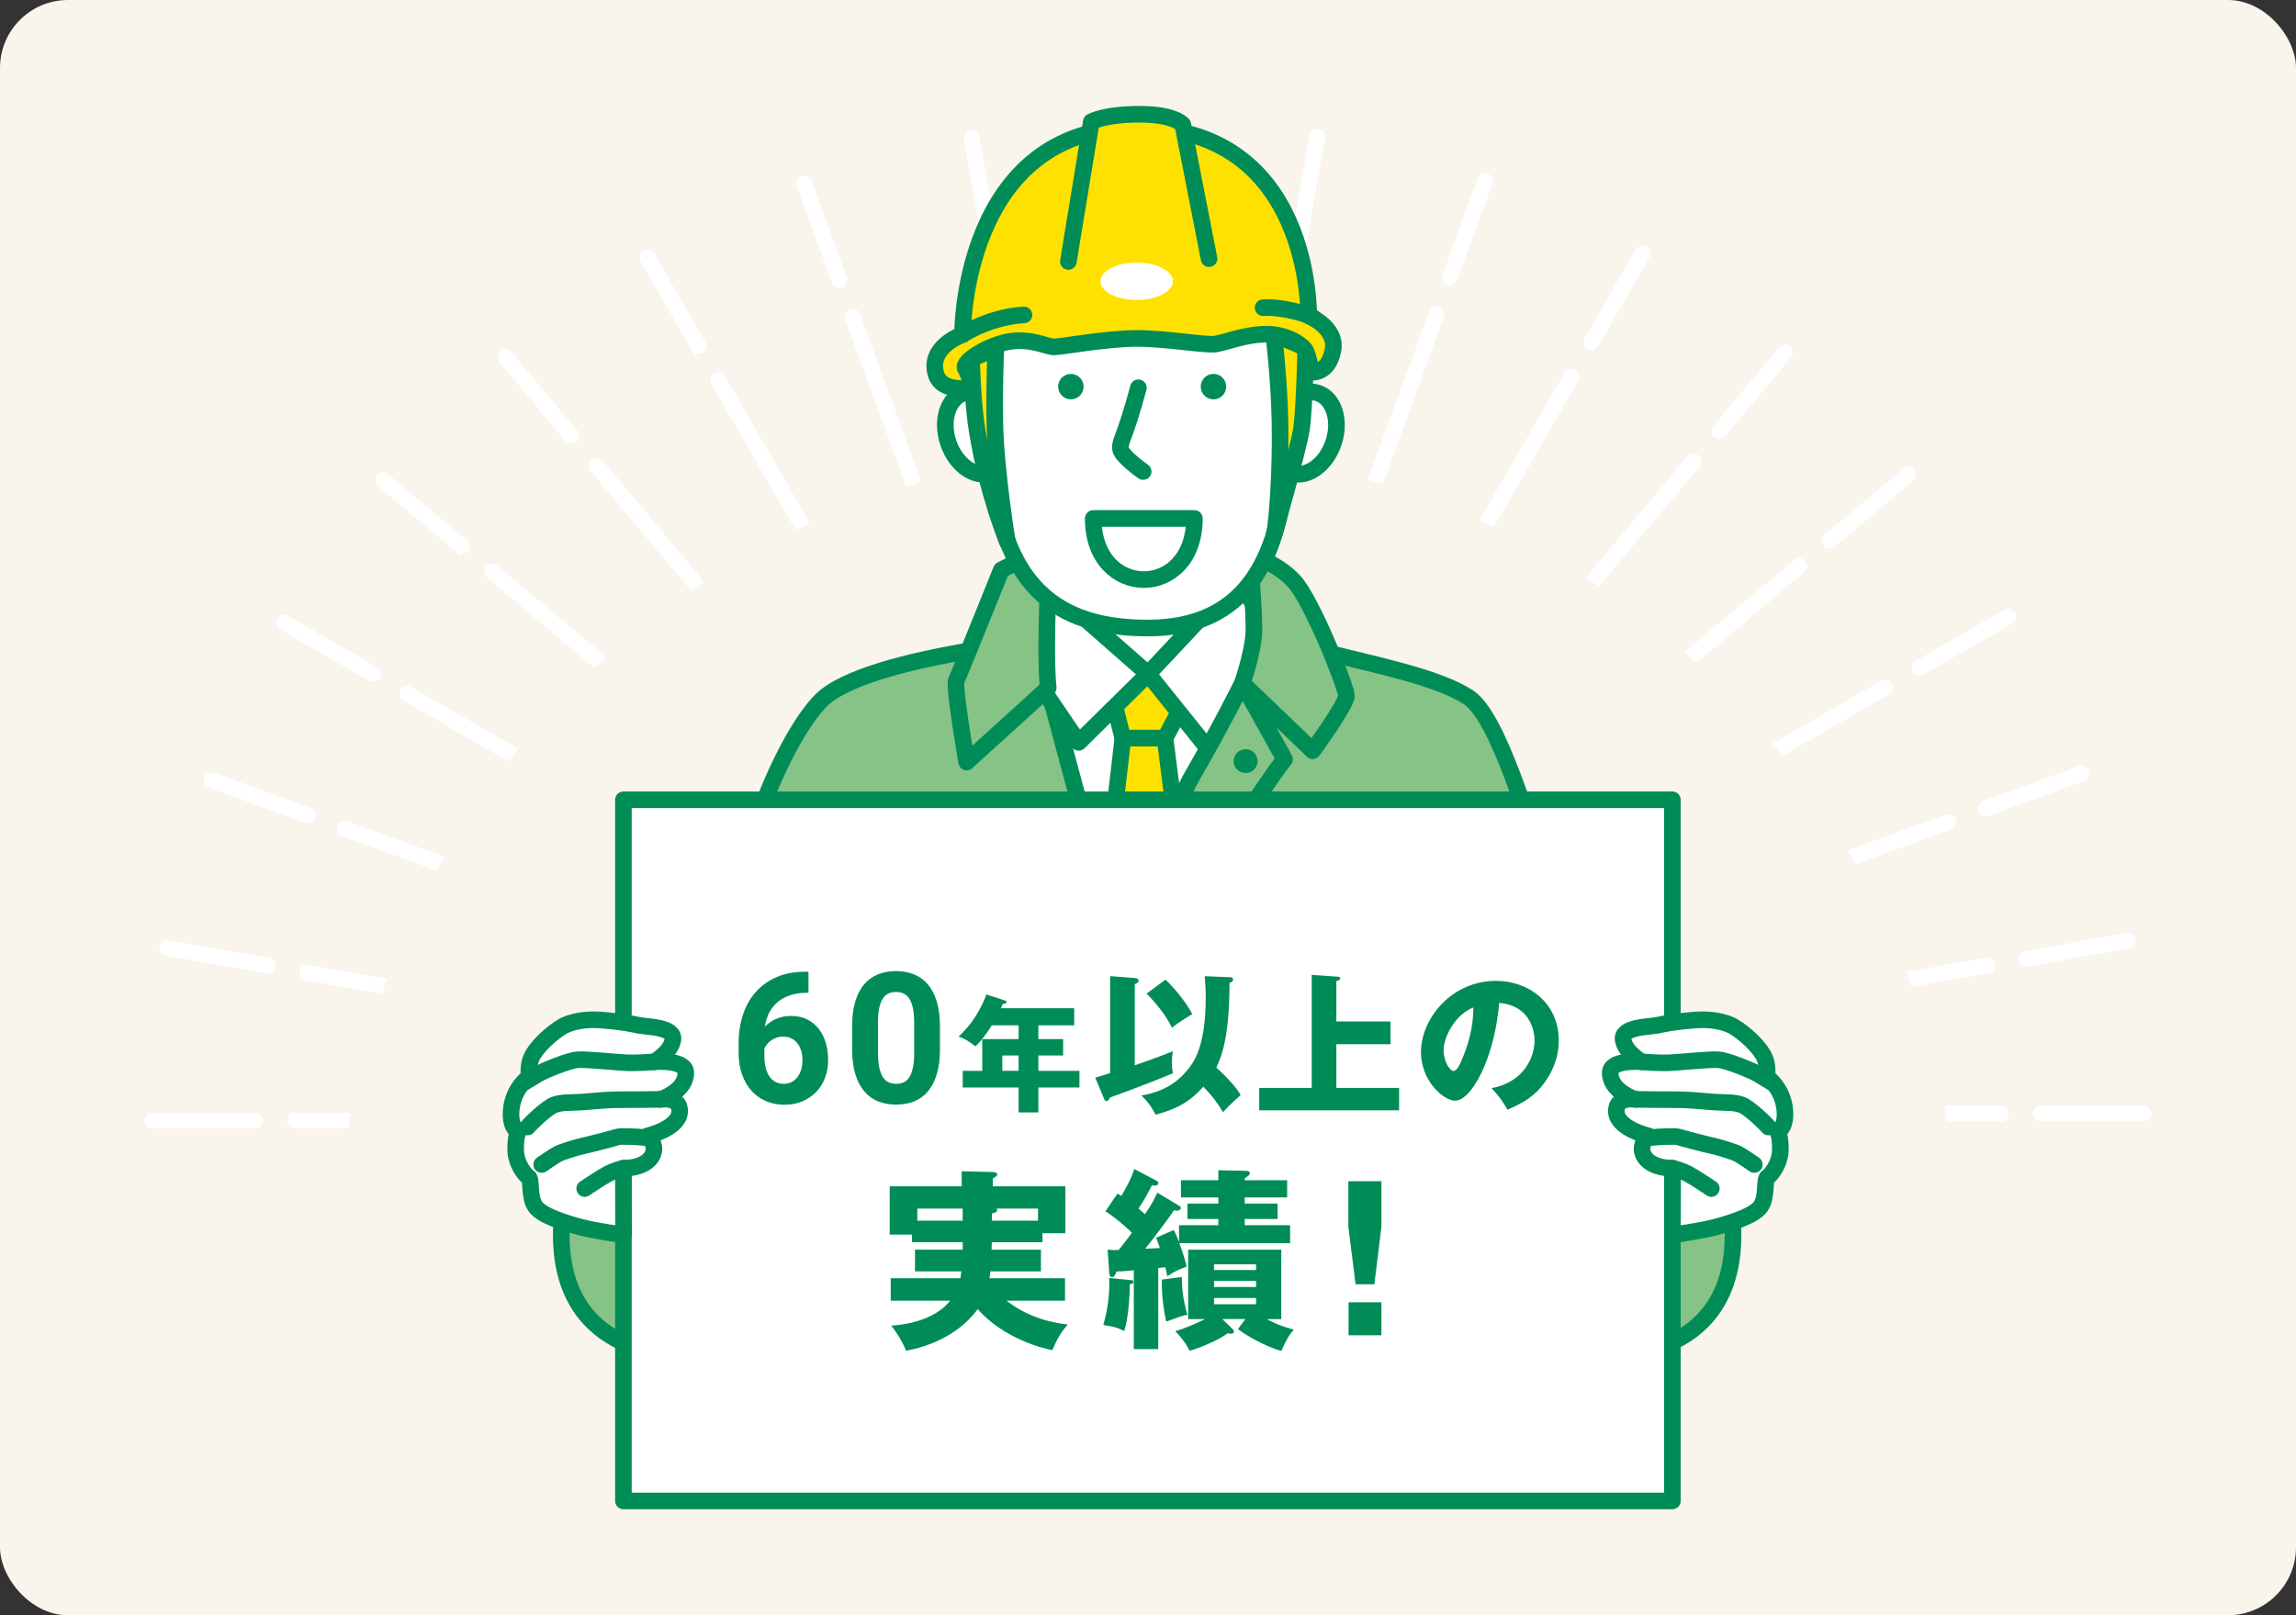 <?xml version="1.0" encoding="UTF-8"?>
<svg id="_レイヤー_2" data-name="レイヤー_2" xmlns="http://www.w3.org/2000/svg" viewBox="0 0 540 380">
  <rect x="0" y="0" width="540" height="380" fill="#333333" stroke="none"/>
  <defs>
    <style>
      .cls-1 {
        fill: #ffe100;
      }

      .cls-1, .cls-2, .cls-3, .cls-4, .cls-5, .cls-6, .cls-7 {
        stroke-linecap: round;
        stroke-linejoin: round;
      }

      .cls-1, .cls-2, .cls-3, .cls-4, .cls-6, .cls-7 {
        stroke: #008c56;
      }

      .cls-1, .cls-2, .cls-3, .cls-6 {
        stroke-width: 3.91px;
      }

      .cls-8 {
        fill: #f9f4ec;
      }

      .cls-9 {
        stroke: #fff;
        stroke-miterlimit: 10;
        stroke-width: 1.19px;
      }

      .cls-9, .cls-3, .cls-4, .cls-10 {
        fill: #fff;
      }

      .cls-2 {
        fill: #86c386;
      }

      .cls-4, .cls-7 {
        stroke-width: 3.9px;
      }

      .cls-5 {
        stroke: #fff000;
        stroke-width: .76px;
      }

      .cls-5, .cls-7 {
        fill: none;
      }

      .cls-11 {
        fill: #008c56;
      }

      .cls-6 {
        fill: #e5e5e6;
      }
    </style>
  </defs>
  <g id="_データイラストoutアセット" data-name="データイラストoutアセット">
    <g>
      <rect class="cls-8" y="0" width="540" height="380" rx="16" ry="16"/>
      <g>
        <path class="cls-9" d="M470.65,260.72h-12.69c.16.84.31,1.68.46,2.52h12.23c.7,0,1.26-.56,1.26-1.26s-.56-1.26-1.26-1.26Z"/>
        <path class="cls-9" d="M504.1,260.72h-24.13c-.7,0-1.26.56-1.26,1.26s.56,1.26,1.26,1.26h24.13c.7,0,1.26-.56,1.26-1.26s-.56-1.26-1.26-1.26Z"/>
        <path class="cls-9" d="M467.68,228.39c.69-.12,1.14-.77,1.02-1.46-.12-.69-.77-1.14-1.46-1.02l-18.14,3.2c.3.8.6,1.6.89,2.4l17.69-3.12Z"/>
        <path class="cls-9" d="M501.64,221.12c-.12-.69-.77-1.14-1.46-1.02l-23.76,4.19c-.69.12-1.14.77-1.02,1.46.11.61.64,1.04,1.24,1.04.07,0,.15,0,.22-.02l23.76-4.19c.69-.12,1.14-.77,1.02-1.46Z"/>
        <path class="cls-9" d="M458.7,194.59c.65-.24.99-.96.75-1.62-.24-.65-.96-.99-1.62-.75l-22.39,8.15c.43.74.85,1.48,1.27,2.22l21.98-8Z"/>
        <path class="cls-9" d="M465.83,190.65c.19.51.67.83,1.18.83.14,0,.29-.02.43-.08l22.67-8.25c.65-.24.99-.96.75-1.62-.24-.65-.96-.99-1.62-.75l-22.67,8.25c-.65.24-.99.96-.75,1.62Z"/>
        <path class="cls-9" d="M443.98,162.86c.6-.35.81-1.12.46-1.72-.35-.6-1.12-.81-1.72-.46l-24.9,14.37c.54.66,1.08,1.32,1.61,1.98l24.55-14.17Z"/>
        <path class="cls-9" d="M451.42,158.37c.21,0,.43-.05.63-.17l20.9-12.06c.6-.35.81-1.12.46-1.72-.35-.6-1.12-.81-1.72-.46l-20.9,12.06c-.6.35-.81,1.12-.46,1.72.23.4.66.63,1.09.63Z"/>
        <path class="cls-9" d="M423.98,134.17c.53-.45.6-1.24.16-1.78-.45-.53-1.24-.6-1.78-.16l-25.3,21.23c.63.56,1.26,1.13,1.89,1.7l25.03-21Z"/>
        <path class="cls-9" d="M430.3,128.48c.29,0,.57-.1.81-.29l18.48-15.51c.53-.45.6-1.24.16-1.78-.45-.53-1.24-.6-1.78-.16l-18.48,15.51c-.53.45-.6,1.24-.16,1.78.25.3.61.45.97.45Z"/>
        <path class="cls-9" d="M399.3,109.38c.45-.53.38-1.33-.16-1.78-.53-.45-1.33-.38-1.78.16l-23.52,28.03c.71.46,1.42.92,2.12,1.39l23.33-27.81Z"/>
        <path class="cls-9" d="M404.32,102.7c.36,0,.72-.15.97-.45l15.51-18.48c.45-.53.38-1.33-.16-1.78-.53-.45-1.33-.38-1.78.16l-15.51,18.48c-.45.53-.38,1.33.16,1.78.24.2.52.29.81.29Z"/>
        <path class="cls-9" d="M370.69,89.26c.35-.6.14-1.37-.46-1.72-.6-.35-1.37-.14-1.72.46l-19.7,34.12c.77.35,1.54.7,2.3,1.06l19.58-33.92Z"/>
        <path class="cls-9" d="M373.62,81.66c.2.11.42.17.63.17.44,0,.86-.23,1.09-.63l12.06-20.9c.35-.6.14-1.37-.46-1.72-.6-.35-1.37-.14-1.72.46l-12.06,20.9c-.35.6-.14,1.37.46,1.72Z"/>
        <path class="cls-9" d="M339.02,74.42c.24-.65-.1-1.38-.75-1.62-.65-.24-1.38.1-1.62.75l-14.17,38.92c.81.23,1.62.47,2.42.71l14.11-38.77Z"/>
        <path class="cls-9" d="M340.59,66.42c.14.05.29.08.43.08.51,0,1-.32,1.18-.83l8.25-22.67c.24-.65-.1-1.38-.75-1.62-.65-.24-1.38.1-1.62.75l-8.25,22.67c-.24.65.1,1.38.75,1.62Z"/>
        <path class="cls-9" d="M305.25,65.29c.12-.69-.34-1.34-1.02-1.46-.69-.12-1.34.34-1.46,1.02l-7.41,42c.83.11,1.67.23,2.5.35l7.39-41.91Z"/>
        <path class="cls-9" d="M305.41,57.14c.07.01.15.02.22.02.6,0,1.13-.43,1.24-1.04l4.19-23.76c.12-.69-.34-1.34-1.02-1.46-.69-.12-1.34.34-1.46,1.02l-4.19,23.76c-.12.69.34,1.34,1.02,1.46Z"/>
        <path class="cls-9" d="M270.41,105.19v-43.01c0-.7-.56-1.26-1.26-1.26s-1.26.56-1.26,1.26v43.02c.7,0,1.4-.01,2.11-.01.14,0,.28,0,.41,0Z"/>
        <path class="cls-9" d="M269.15,54.12c.7,0,1.26-.56,1.26-1.26v-24.13c0-.7-.56-1.26-1.26-1.26s-1.26.56-1.26,1.26v24.13c0,.7.56,1.26,1.26,1.26Z"/>
        <path class="cls-9" d="M235.56,65.15c-.12-.69-.77-1.14-1.46-1.02-.69.12-1.14.77-1.02,1.46l7.38,41.86c.83-.13,1.66-.25,2.49-.37l-7.39-41.93Z"/>
        <path class="cls-9" d="M231.46,56.42c.11.61.64,1.04,1.24,1.04.07,0,.15,0,.22-.02.69-.12,1.14-.77,1.02-1.46l-4.19-23.76c-.12-.69-.78-1.14-1.46-1.02-.69.12-1.14.77-1.02,1.46l4.19,23.76Z"/>
        <path class="cls-9" d="M201.76,74.13c-.24-.65-.96-.99-1.62-.75-.65.24-.99.96-.75,1.62l14.08,38.68c.8-.25,1.61-.49,2.42-.73l-14.13-38.81Z"/>
        <path class="cls-9" d="M196.21,66.24c.19.51.67.83,1.18.83.14,0,.29-.02.43-.08.65-.24.99-.96.75-1.62l-8.25-22.67c-.24-.65-.96-.99-1.62-.75-.65.24-.99.96-.75,1.62l8.25,22.67Z"/>
        <path class="cls-9" d="M170.03,88.85c-.35-.6-1.12-.81-1.72-.46-.6.35-.81,1.12-.46,1.72l19.51,33.8c.76-.36,1.52-.72,2.29-1.08l-19.62-33.98Z"/>
        <path class="cls-9" d="M163.19,82.04c.23.4.66.63,1.09.63.21,0,.43-.05.63-.17.6-.35.81-1.12.46-1.72l-12.06-20.9c-.35-.6-1.12-.81-1.72-.46-.6.35-.81,1.12-.46,1.72l12.06,20.9Z"/>
        <path class="cls-9" d="M141.34,108.85c-.45-.53-1.24-.6-1.78-.16-.53.45-.6,1.24-.16,1.78l23.22,27.67c.7-.47,1.4-.95,2.11-1.41l-23.39-27.88Z"/>
        <path class="cls-9" d="M133.42,103.34c.25.3.61.45.97.45.29,0,.57-.1.81-.29.53-.45.6-1.24.16-1.78l-15.51-18.48c-.45-.53-1.24-.6-1.78-.16-.53.45-.6,1.24-.16,1.78l15.51,18.48Z"/>
        <path class="cls-9" d="M116.56,133.53c-.53-.45-1.33-.38-1.78.16-.45.53-.38,1.33.16,1.78l24.86,20.86c.62-.58,1.25-1.15,1.87-1.72l-25.12-21.08Z"/>
        <path class="cls-9" d="M107.8,129.48c.24.2.52.29.81.29.36,0,.72-.15.97-.45.45-.53.38-1.33-.16-1.78l-18.48-15.51c-.53-.45-1.33-.38-1.78.16-.45.53-.38,1.33.16,1.78l18.48,15.51Z"/>
        <path class="cls-9" d="M96.43,162.14c-.6-.35-1.37-.14-1.72.46-.35.6-.14,1.37.46,1.72l24.33,14.05c.53-.67,1.06-1.33,1.59-1.99l-24.66-14.24Z"/>
        <path class="cls-9" d="M66.21,147.6l20.9,12.06c.2.11.42.17.63.17.44,0,.86-.23,1.09-.63.35-.6.14-1.37-.46-1.72l-20.9-12.06c-.6-.35-1.37-.14-1.72.46-.35.6-.14,1.37.46,1.72Z"/>
        <path class="cls-9" d="M81.59,193.81c-.65-.24-1.38.1-1.62.75-.24.65.1,1.38.75,1.62l21.73,7.91c.41-.75.83-1.49,1.25-2.23l-22.11-8.05Z"/>
        <path class="cls-9" d="M49.3,184.74l22.67,8.25c.14.05.29.08.43.08.51,0,1-.32,1.18-.83.24-.65-.1-1.38-.75-1.62l-22.67-8.25c-.65-.24-1.38.1-1.62.75-.24.65.1,1.38.75,1.62Z"/>
        <path class="cls-9" d="M72.47,227.58c-.68-.12-1.34.34-1.46,1.02-.12.69.34,1.34,1.02,1.46l17.41,3.07c.28-.8.57-1.61.86-2.41l-17.83-3.14Z"/>
        <path class="cls-9" d="M63.29,225.96l-23.76-4.19c-.68-.12-1.34.34-1.46,1.02-.12.69.34,1.34,1.02,1.46l23.76,4.19c.07.01.15.02.22.02.6,0,1.13-.43,1.24-1.04.12-.69-.34-1.34-1.02-1.46Z"/>
        <path class="cls-9" d="M69.35,262.41c-.7,0-1.26.56-1.26,1.26s.56,1.26,1.26,1.26h11.94c.14-.84.29-1.68.44-2.52h-12.38Z"/>
        <path class="cls-9" d="M60.03,262.41h-24.13c-.7,0-1.26.56-1.26,1.26s.56,1.26,1.26,1.26h24.13c.7,0,1.26-.56,1.26-1.26s-.56-1.26-1.26-1.26Z"/>
      </g>
      <g>
        <path class="cls-2" d="M161.22,268.44s-28.11,3.55-29.11,18.88c-1.18,18.1,7.47,27.54,20.85,30.69"/>
        <path class="cls-2" d="M378.38,268.44s28.11,3.55,29.11,18.88c1.18,18.1-7.47,27.54-20.85,30.69"/>
        <path class="cls-2" d="M289.34,150.85s16.76,1.18,24.31,3.08c10.44,2.61,24.69,5.53,31.68,10.09,6.99,4.56,14.05,29.22,20.06,46.82,7.15,20.89-21.64,64.13-21.64,64.13l-1.77,60.75-144.97,1.93s-1.93-29.16-3.53-62.95c-.7-14.92-23.03-25.32-23.09-40.14-.13-28.04,13.38-60.32,22.69-69.74,10.78-10.91,60.7-15.47,71.64-15.77,10.94-.3,24.62,1.82,24.62,1.82Z"/>
        <polygon class="cls-3" points="243.88 135.61 245.54 159.1 292.19 159.1 291.2 135.94 243.88 135.61"/>
        <polygon class="cls-3" points="246.53 161.85 292.19 160.75 264.17 231.11 254.47 191.41 246.53 161.85"/>
        <path class="cls-1" d="M260.1,157.72c2.32.33,22.17.33,22.17.33l-8.27,15.6h-9.93l-3.97-15.93Z"/>
        <path class="cls-1" d="M264.07,173.66h9.93l4.74,37.16-13.23,23.38s-6.4-23.71-5.73-26.03c.66-2.32,4.31-34.52,4.31-34.52Z"/>
        <path class="cls-3" d="M243.88,135.61l26.14,22.94-16.32,16.1s-18.09-26.14-17.09-26.8c.99-.66,7.28-12.24,7.28-12.24Z"/>
        <path class="cls-3" d="M291.2,135.94l-21.18,22.61,14.34,17.87s13.34-26.36,13.68-27.35c.33-.99-6.84-13.12-6.84-13.12Z"/>
        <path class="cls-2" d="M246.97,128.32s-1.43,23.93-.44,33.53l-19.18,17.43s-3.09-17.87-2.43-19.19c.66-1.32,10.59-26.03,10.59-26.03l11.47-5.73Z"/>
        <path class="cls-2" d="M293.84,130.64s1.32,14.01,1.03,18.56c-.29,4.56-2.68,11.54-2.68,11.54l16.54,15.88s7.94-10.92,7.94-12.9-8.06-22.39-12.36-27.03c-4.3-4.63-10.47-6.06-10.47-6.06Z"/>
        <path class="cls-2" d="M292.19,160.75l9.92,17.86s-3.65,4.45-14.59,21.77c-10.94,17.32-23.4,40.42-23.4,40.42l-3.34-6.08s13.41-41.4,19.61-52.14c7.13-12.35,11.8-21.84,11.8-21.84Z"/>
        <circle class="cls-11" cx="292.96" cy="179.06" r="2.81"/>
        <line class="cls-6" x1="262.55" y1="240.81" x2="262.55" y2="335.12"/>
        <ellipse class="cls-3" cx="229.83" cy="101.88" rx="7.17" ry="9.93" transform="translate(-20.49 78.58) rotate(-18.59)"/>
        <ellipse class="cls-3" cx="306.82" cy="101.88" rx="9.93" ry="7.17" transform="translate(112.45 360.22) rotate(-71.41)"/>
        <path class="cls-3" d="M234.4,71.6c-2.17,8.88-2,22.6-1.29,35.21,1.76,31.47,15.8,40.94,36.83,40.94,23.38,0,30.49-16.63,32.53-36.61,1.1-10.7,4.09-25.21,1.29-37.2-2.8-11.99-10.85-27.84-40.45-26-18.63,1.16-24.99,7.62-28.91,23.65Z"/>
        <path class="cls-1" d="M234.21,81.99s-.41,8.73-.22,17.9c.23,10.96,2.93,27.57,2.93,27.57,0,0-4.69-11.4-7.05-25.81-1.19-7.28-1.27-15.86-1.4-17.24l5.73-2.43Z"/>
        <path class="cls-1" d="M299.57,78.67s1.26,10.04,1.47,20.49c.22,11.21-.64,23.75-1.32,26.32,0,0,5.73-20.07,6.4-24.7.66-4.63.99-18.98.99-18.98l-7.54-3.12Z"/>
        <path class="cls-1" d="M228.69,91.18s-7.28,1.53-8.6-3.31c-1.74-6.37,6.29-9.15,6.29-9.15,0,0-.33-48.75,41.03-48.75s40.37,44.34,40.37,44.34c0,0,6.8,2.74,5.7,8.18-1.13,5.62-5.04,5.06-5.04,5.06,0,0-.66-3.64-1.32-4.96-.66-1.32-4.3-3.97-9.26-3.97s-9.71,1.99-12.02,2.32c-2.32.33-11.58-1.32-18.53-1.32s-17.76,1.99-19.41,1.99-5.18-1.99-10.15-1.32c-4.96.66-11.69,4.74-10.7,6.4.99,1.65,1.65,4.52,1.65,4.52Z"/>
        <path class="cls-3" d="M267.74,91.22c-3.15,11.82-4.46,12.6-4.22,14.37.24,1.77,5.34,5.34,5.34,5.34"/>
        <path class="cls-11" d="M254.85,90.76c.11,1.65-1.14,3.08-2.79,3.19-1.65.11-3.08-1.14-3.19-2.79-.11-1.65,1.14-3.08,2.79-3.19,1.65-.11,3.08,1.14,3.19,2.79Z"/>
        <path class="cls-11" d="M288.39,90.76c.11,1.65-1.14,3.08-2.79,3.19-1.65.11-3.08-1.14-3.19-2.79-.11-1.65,1.14-3.08,2.79-3.19,1.65-.11,3.08,1.14,3.19,2.79Z"/>
        <path class="cls-3" d="M280.91,121.97c0,19.18-23.79,19.18-23.79,0h23.79Z"/>
        <path class="cls-2" d="M226.38,78.72c3.59-2.33,9.4-4.4,14.45-4.63"/>
        <path class="cls-2" d="M308.95,74.81c-3.21-1.74-9.24-2.67-11.88-2.42"/>
        <path class="cls-1" d="M251.27,61.51l5.4-32.87s3.09-1.76,11.36-1.76,10.15,2.43,10.15,2.43l6.18,31.54"/>
        <ellipse class="cls-10" cx="267.34" cy="66.17" rx="8.52" ry="4.4"/>
        <rect class="cls-4" x="146.62" y="188.16" width="246.71" height="164.95"/>
        <g>
          <g>
            <path class="cls-10" d="M415.5,253.34s.48-2.25-.48-4.5c-.96-2.25-4.37-5.61-7.39-7.39-.56-.33-3.7-1.93-9.32-1.45-5.63.48-6.98.93-8.83,1.26-1.89.34-8.24.34-7.72,3.4.5,2.95,4.34,5.14,4.34,5.14,0,0-7.38-.64-7.39,2.57-.03,4.43,5.95,6.27,5.95,6.27,0,0-4.82-.8-4.5,3.05.32,3.86,7.58,5.55,7.58,5.55,0,0-2.8,2.3-.88,5.04,1.93,2.73,6.53,2.55,6.53,2.55l-.04,15.69s6.82-.94,10.11-1.83c3.25-.87,9-2.57,10.61-4.82s.8-6.43,1.61-6.91c.8-.48,3.05-3.21,3.05-6.59s-.64-4.18-.64-4.18c0,0,2.25-.8,1.61-5.63-.64-4.82-4.18-7.23-4.18-7.23Z"/>
            <path class="cls-10" d="M386.08,249.8s3.78.32,6.27.24c2.49-.08,9.56-.88,11.81-.72,2.25.16,8.14,2.68,9.32,3.38,1.09.64,3.1,1.88,3.1,1.88"/>
            <path class="cls-10" d="M384.63,258.64s8.19.1,10.13.08c2.34-.02,5.95.4,8.6.56,2.65.16,4.5,0,6.27.64,1.77.64,5.71,4.5,6.27,5.22"/>
            <path class="cls-10" d="M388.33,267.61c1.53-.16,5.78-.37,6.43-.13s6.24,1.7,7.77,2.02c1.53.32,5.25,1.43,6.29,2,1.04.56,3.78,2.46,3.78,2.46"/>
            <path class="cls-10" d="M392.9,274.76c1.02.09,3.14.88,4.12,1.4,1.62.87,5.47,3.46,5.47,3.46"/>
          </g>
          <g>
            <path class="cls-5" d="M415.5,253.34s.48-2.25-.48-4.5c-.96-2.25-4.37-5.61-7.39-7.39-.56-.33-3.7-1.93-9.32-1.45-5.63.48-6.98.93-8.83,1.26-1.89.34-8.24.34-7.72,3.4.5,2.95,4.34,5.14,4.34,5.14,0,0-7.38-.64-7.39,2.57-.03,4.43,5.95,6.27,5.95,6.27,0,0-4.82-.8-4.5,3.05.32,3.86,7.58,5.55,7.58,5.55,0,0-2.8,2.3-.88,5.04,1.93,2.73,6.53,2.55,6.53,2.55l-.04,15.69s6.82-.94,10.11-1.83c3.25-.87,9-2.57,10.61-4.82s.8-6.43,1.61-6.91c.8-.48,3.05-3.21,3.05-6.59s-.64-4.18-.64-4.18c0,0,2.25-.8,1.61-5.63-.64-4.82-4.18-7.23-4.18-7.23Z"/>
            <path class="cls-5" d="M386.08,249.8s3.78.32,6.27.24c2.49-.08,9.56-.88,11.81-.72,2.25.16,8.14,2.68,9.32,3.38,1.09.64,3.1,1.88,3.1,1.88"/>
            <path class="cls-5" d="M384.63,258.64s8.19.1,10.13.08c2.34-.02,5.95.4,8.6.56,2.65.16,4.5,0,6.27.64,1.77.64,5.71,4.5,6.27,5.22"/>
            <path class="cls-5" d="M388.33,267.61c1.53-.16,5.78-.37,6.43-.13s6.24,1.7,7.77,2.02c1.53.32,5.25,1.43,6.29,2,1.04.56,3.78,2.46,3.78,2.46"/>
            <path class="cls-5" d="M392.9,274.76c1.02.09,3.14.88,4.12,1.4,1.62.87,5.47,3.46,5.47,3.46"/>
          </g>
          <g>
            <path class="cls-7" d="M415.5,253.34s.48-2.25-.48-4.5c-.96-2.25-4.37-5.61-7.39-7.39-.56-.33-3.7-1.93-9.32-1.45-5.63.48-6.98.93-8.83,1.26-1.89.34-8.24.34-7.72,3.4.5,2.95,4.34,5.14,4.34,5.14,0,0-7.38-.64-7.39,2.57-.03,4.43,5.95,6.27,5.95,6.27,0,0-4.82-.8-4.5,3.05.32,3.86,7.58,5.55,7.58,5.55,0,0-2.8,2.3-.88,5.04,1.93,2.73,6.53,2.55,6.53,2.55l-.04,15.69s6.82-.94,10.11-1.83c3.25-.87,9-2.57,10.61-4.82s.8-6.43,1.61-6.91c.8-.48,3.05-3.21,3.05-6.59s-.64-4.18-.64-4.18c0,0,2.25-.8,1.61-5.63-.64-4.82-4.18-7.23-4.18-7.23Z"/>
            <path class="cls-7" d="M386.08,249.8s3.78.32,6.27.24c2.49-.08,9.56-.88,11.81-.72,2.25.16,8.14,2.68,9.32,3.38,1.09.64,3.1,1.88,3.1,1.88"/>
            <path class="cls-7" d="M384.63,258.64s8.19.1,10.13.08c2.34-.02,5.95.4,8.6.56,2.65.16,4.5,0,6.27.64,1.77.64,5.71,4.5,6.27,5.22"/>
            <path class="cls-7" d="M388.33,267.61c1.53-.16,5.78-.37,6.43-.13s6.24,1.7,7.77,2.02c1.53.32,5.25,1.43,6.29,2,1.04.56,3.78,2.46,3.78,2.46"/>
            <path class="cls-7" d="M392.9,274.76c1.02.09,3.14.88,4.12,1.4,1.62.87,5.47,3.46,5.47,3.46"/>
          </g>
        </g>
        <g>
          <g>
            <path class="cls-10" d="M124.5,253.34s-.48-2.25.48-4.5c.96-2.25,4.37-5.61,7.39-7.39.56-.33,3.7-1.93,9.32-1.45,5.63.48,6.98.93,8.83,1.26,1.89.34,8.24.34,7.72,3.4-.5,2.95-4.34,5.14-4.34,5.14,0,0,7.38-.64,7.39,2.57.03,4.43-5.95,6.27-5.95,6.27,0,0,4.82-.8,4.5,3.05-.32,3.86-7.58,5.55-7.58,5.55,0,0,2.8,2.3.88,5.04-1.93,2.73-6.53,2.55-6.53,2.55l.04,15.69s-6.82-.94-10.11-1.83c-3.25-.87-9-2.57-10.61-4.82-1.61-2.25-.8-6.43-1.61-6.91-.8-.48-3.05-3.21-3.05-6.59s.64-4.18.64-4.18c0,0-2.25-.8-1.61-5.63.64-4.82,4.18-7.23,4.18-7.23Z"/>
            <path class="cls-10" d="M153.92,249.8s-3.78.32-6.27.24c-2.49-.08-9.56-.88-11.81-.72-2.25.16-8.14,2.68-9.32,3.38-1.09.64-3.1,1.88-3.1,1.88"/>
            <path class="cls-10" d="M155.37,258.64s-8.19.1-10.13.08c-2.34-.02-5.95.4-8.6.56-2.65.16-4.5,0-6.27.64-1.77.64-5.71,4.5-6.27,5.22"/>
            <path class="cls-10" d="M151.67,267.61c-1.53-.16-5.78-.37-6.43-.13-.64.24-6.24,1.7-7.77,2.02-1.53.32-5.25,1.43-6.29,2-1.04.56-3.78,2.46-3.78,2.46"/>
            <path class="cls-10" d="M147.1,274.76c-1.02.09-3.14.88-4.12,1.4-1.62.87-5.47,3.46-5.47,3.46"/>
          </g>
          <g>
            <path class="cls-5" d="M124.5,253.34s-.48-2.25.48-4.5c.96-2.25,4.37-5.61,7.39-7.39.56-.33,3.7-1.93,9.32-1.45,5.63.48,6.98.93,8.83,1.26,1.89.34,8.24.34,7.72,3.4-.5,2.95-4.34,5.14-4.34,5.14,0,0,7.38-.64,7.39,2.57.03,4.43-5.95,6.27-5.95,6.27,0,0,4.82-.8,4.5,3.05-.32,3.86-7.58,5.55-7.58,5.55,0,0,2.8,2.3.88,5.04-1.93,2.73-6.53,2.55-6.53,2.55l.04,15.69s-6.82-.94-10.11-1.83c-3.25-.87-9-2.57-10.61-4.82-1.61-2.25-.8-6.43-1.61-6.91-.8-.48-3.05-3.21-3.05-6.59s.64-4.18.64-4.18c0,0-2.25-.8-1.61-5.63.64-4.82,4.18-7.23,4.18-7.23Z"/>
            <path class="cls-5" d="M153.92,249.8s-3.78.32-6.27.24c-2.49-.08-9.56-.88-11.81-.72-2.25.16-8.14,2.68-9.32,3.38-1.09.64-3.1,1.88-3.1,1.88"/>
            <path class="cls-5" d="M155.37,258.64s-8.19.1-10.13.08c-2.34-.02-5.95.4-8.6.56-2.65.16-4.5,0-6.27.64-1.77.64-5.71,4.5-6.27,5.22"/>
            <path class="cls-5" d="M151.67,267.61c-1.53-.16-5.78-.37-6.43-.13-.64.24-6.24,1.7-7.77,2.02-1.53.32-5.25,1.43-6.29,2-1.04.56-3.78,2.46-3.78,2.46"/>
            <path class="cls-5" d="M147.1,274.76c-1.02.09-3.14.88-4.12,1.4-1.62.87-5.47,3.46-5.47,3.46"/>
          </g>
          <g>
            <path class="cls-7" d="M124.5,253.34s-.48-2.25.48-4.5c.96-2.25,4.37-5.61,7.39-7.39.56-.33,3.7-1.93,9.32-1.45,5.63.48,6.98.93,8.83,1.26,1.89.34,8.24.34,7.72,3.4-.5,2.95-4.34,5.14-4.34,5.14,0,0,7.38-.64,7.39,2.57.03,4.43-5.95,6.27-5.95,6.27,0,0,4.82-.8,4.5,3.05-.32,3.86-7.58,5.55-7.58,5.55,0,0,2.8,2.3.88,5.04-1.93,2.73-6.53,2.55-6.53,2.55l.04,15.69s-6.82-.94-10.11-1.83c-3.25-.87-9-2.57-10.61-4.82-1.61-2.25-.8-6.43-1.61-6.91-.8-.48-3.05-3.21-3.05-6.59s.64-4.18.64-4.18c0,0-2.25-.8-1.61-5.63.64-4.82,4.18-7.23,4.18-7.23Z"/>
            <path class="cls-7" d="M153.92,249.8s-3.78.32-6.27.24c-2.49-.08-9.56-.88-11.81-.72-2.25.16-8.14,2.68-9.32,3.38-1.09.64-3.1,1.88-3.1,1.88"/>
            <path class="cls-7" d="M155.37,258.64s-8.19.1-10.13.08c-2.34-.02-5.95.4-8.6.56-2.65.16-4.5,0-6.27.64-1.77.64-5.71,4.5-6.27,5.22"/>
            <path class="cls-7" d="M151.67,267.61c-1.53-.16-5.78-.37-6.43-.13-.64.24-6.24,1.7-7.77,2.02-1.53.32-5.25,1.43-6.29,2-1.04.56-3.78,2.46-3.78,2.46"/>
            <path class="cls-7" d="M147.1,274.76c-1.02.09-3.14.88-4.12,1.4-1.62.87-5.47,3.46-5.47,3.46"/>
          </g>
        </g>
      </g>
      <g>
        <path class="cls-11" d="M190.15,228.56v5h-.36c-1.44,0-2.74.19-3.88.56-1.15.37-2.14.9-2.97,1.59-.83.69-1.5,1.52-2.02,2.5-.51.98-.85,2.08-1.02,3.3.74-.76,1.63-1.36,2.66-1.82,1.03-.45,2.2-.68,3.52-.68,1.44,0,2.7.28,3.79.83,1.08.55,1.99,1.3,2.72,2.25.73.94,1.27,2.04,1.64,3.3.36,1.25.54,2.59.54,4,0,1.48-.24,2.87-.72,4.15-.48,1.28-1.17,2.39-2.07,3.33-.9.94-1.98,1.68-3.24,2.22-1.27.54-2.68.81-4.25.81s-3.12-.3-4.45-.89c-1.33-.59-2.46-1.43-3.39-2.5s-1.65-2.35-2.16-3.84c-.51-1.49-.77-3.13-.77-4.92v-2.35c0-2.46.35-4.72,1.05-6.78s1.71-3.83,3.04-5.31c1.33-1.48,2.96-2.64,4.89-3.46,1.93-.83,4.13-1.24,6.59-1.24h.86ZM184.23,243.87c-.55,0-1.05.07-1.51.22-.46.15-.88.35-1.26.61-.38.26-.71.56-1,.9-.29.34-.51.7-.68,1.08v1.83c0,1.08.11,2.02.34,2.83.22.81.54,1.49.93,2.03.4.54.88.94,1.45,1.21.57.27,1.19.4,1.86.4s1.26-.14,1.8-.42c.54-.28,1-.66,1.38-1.15.38-.49.67-1.07.88-1.75.21-.68.31-1.42.31-2.22s-.1-1.56-.3-2.24c-.2-.68-.5-1.27-.89-1.76-.39-.5-.86-.88-1.42-1.15-.55-.27-1.18-.41-1.88-.41Z"/>
        <path class="cls-11" d="M221.07,246.81c0,2.3-.25,4.27-.75,5.91-.5,1.65-1.2,3-2.1,4.06-.9,1.06-1.99,1.84-3.25,2.34-1.27.5-2.67.75-4.21.75s-2.94-.25-4.21-.75c-1.27-.5-2.35-1.28-3.26-2.34-.91-1.06-1.62-2.42-2.12-4.06-.5-1.64-.76-3.61-.76-5.91v-5.31c0-2.3.25-4.27.75-5.91.5-1.64,1.2-3,2.11-4.05.91-1.06,2-1.83,3.25-2.33,1.26-.5,2.66-.75,4.2-.75s2.94.25,4.21.75c1.27.5,2.35,1.27,3.26,2.33.91,1.06,1.62,2.41,2.12,4.05.5,1.65.76,3.61.76,5.91v5.31ZM215,240.64c0-1.36-.09-2.5-.28-3.42-.19-.92-.47-1.67-.84-2.24-.37-.57-.82-.98-1.35-1.23s-1.13-.38-1.81-.38-1.27.13-1.79.38c-.53.25-.97.66-1.33,1.23-.36.57-.64,1.31-.83,2.24-.19.92-.28,2.06-.28,3.42v6.97c0,1.37.1,2.53.29,3.46.2.94.48,1.7.84,2.28.36.58.81,1,1.34,1.25s1.13.38,1.81.38,1.27-.13,1.81-.38.98-.67,1.33-1.25c.36-.58.63-1.34.82-2.28.19-.94.28-2.09.28-3.46v-6.97Z"/>
        <path class="cls-11" d="M244.22,244.45h5.82v3.87h-5.82v3.6h9.66v3.93h-9.66v5.85h-4.65v-5.85h-13.14v-3.93h4.59v-7.47h8.55v-3.24h-6.3c-.12.21-1.89,3.09-3.84,4.95-2.28-1.74-3.3-2.07-3.99-2.28,3.27-2.97,5.4-6.75,6.54-9.93l4.41,1.44c.18.06.36.15.36.33,0,.39-.42.42-.9.45-.15.39-.3.72-.42,1.02h17.22v4.02h-8.43v3.24ZM239.57,248.32h-3.84v3.6h3.84v-3.6Z"/>
        <path class="cls-11" d="M257.6,253.54c.58-.18,3.02-.94,3.49-1.08v-22.82l6.05.47c.36.04.65.29.65.61,0,.5-.68.72-.9.79v19.11c2.3-.76,6.91-2.45,8.96-3.31-.11.68-.22,1.48-.22,2.63s.11,1.94.22,2.56c-6.26,2.63-13.75,5.33-14.76,5.69-.29.5-.5.86-.83.86-.36,0-.47-.32-.58-.54l-2.09-4.97ZM289.42,229.9c.32,0,.58.18.58.54,0,.5-.5.68-.83.79,0,11.01-1.4,16.52-3.1,19.91,2.41,2.23,4.72,4.61,5.72,6.52-2.34,1.98-3.56,3.35-4.14,4-1.33-2.2-2.56-3.89-4.64-6.01-3.63,4.21-7.59,5.62-11.23,6.59-1.3-2.63-2.74-3.96-3.35-4.5,2.52-.47,6.95-1.44,10.58-5.69,1.48-1.73,4.57-5.33,4.57-17.31,0-2.34-.14-3.96-.25-5.08l6.08.25ZM274.12,230.47c2.45,2.3,5.29,6.01,6.3,8.14-.65.36-3.17,1.8-4.79,3.2-1.26-2.81-4-6.12-5.97-8.06l4.46-3.28Z"/>
        <path class="cls-11" d="M327.04,240.3v5.36h-12.74v10.29h14.76v5.26h-32.9v-5.26h12.35v-26.6l6.19.43c.4.04.5.18.5.4,0,.32-.25.43-.9.65v9.47h12.74Z"/>
        <path class="cls-11" d="M350.8,255.99c7.81-1.44,10.11-7.49,10.11-11.23,0-2.92-1.55-8.28-8.31-8.82-1.12,13.17-6.55,23-10.37,23-2.81,0-8.03-4.75-8.03-11.41,0-7.74,7.05-16.77,17.64-16.77,7.88,0,14.76,5.36,14.76,13.97,0,1.66-.14,6.26-4.25,11.12-2.2,2.56-4.75,3.89-7.81,5.22-1.19-2.09-1.98-3.17-3.74-5.08ZM339.53,247.1c0,2.77,1.55,4.86,2.3,4.86.86,0,1.55-1.62,1.94-2.56,1.55-3.56,2.74-7.7,2.77-12.38-4.17,1.55-7.02,6.84-7.02,10.08Z"/>
        <path class="cls-11" d="M244.82,293.99v5.11h-11.92c-.05.74-.09,1.24-.18,1.61h17.76v5.29h-13.75c5.52,4.28,11.13,5.2,14.4,5.61-1.7,1.93-2.48,3.36-3.63,6.03-2.21-.41-11.36-2.67-17.57-9.66-2.71,3.86-8.24,8.19-16.84,9.8-.69-1.84-2.39-4.69-3.5-5.89,4.74-.37,10.49-1.7,13.89-5.89h-13.99v-5.29h16.38c.05-.37.14-.78.23-1.61h-10.9v-5.11h11.22v-1.75h-11.92v-1.79h-5.25v-11.36h16.93v-3.54l7.31.18c.6,0,1.06.23,1.06.6,0,.28-.37.55-1.06.92v1.84h17.07v11.04h-5.38v2.12h-11.92c0,.74-.05,1.29-.05,1.75h11.59ZM226.41,284.33h-10.67v2.85h10.67v-2.85ZM233.27,287.18h10.86v-2.85h-9.75c.09.09.14.23.14.32,0,.55-.6.69-1.24.83v1.7Z"/>
        <path class="cls-11" d="M266.11,301.17c.23,0,.46.14.46.41,0,.46-.6.51-.87.55.05,2.81-.37,8.33-1.29,11-1.89-.92-2.58-1.01-4.92-1.43,1.01-3.45,1.56-7.5,1.38-11.04l5.24.51ZM277.29,288.24h9.25v-1.47h-7.27v-3.63h7.27v-1.43h-8.79v-4.05h8.79v-2.35l6.58.14c.41,0,.83.18.83.55,0,.41-.46.74-1.2,1.2v.46h9.98v4.05h-9.98v1.43h7.73v3.63h-7.73v1.47h10.67v4.23h-26.04c1.2,3.31,1.43,4.32,1.7,5.52-2.35.87-2.58,1.01-4.55,2.25-.09-.41-.37-1.84-.46-2.12l-1.66.18v19.09h-5.75v-18.54c-2.48.23-3.04.28-4.05.28-.41,1.06-.69,1.33-1.1,1.33s-.55-.37-.6-.83l-.41-5.61c1.15.09,1.66.09,2.58.05.97-1.1,1.75-2.21,3.13-4.05-.28-.28-2.67-2.71-6.21-5.06l2.81-4.14c.28.14.55.32.92.55,2.35-4.05,2.76-5.47,3.04-6.35l5.24,2.76c.28.14.41.32.41.6,0,.64-.92.55-1.52.51-.55,1.1-1.79,3.5-3.13,5.43.87.74,1.1.97,1.52,1.33,1.52-2.3,1.79-2.71,2.9-5.06l5.15,3.08c.18.09.37.28.37.51s-.14.64-.92.64c-.18,0-.55-.05-.69-.09-1.15,1.84-5.61,7.64-6.76,9.06.55-.05,2.99-.14,3.45-.18-.55-1.56-.6-1.75-.87-2.44l4.14-1.79c.37.69.6,1.15,1.24,2.81v-3.96ZM277.93,300.43c.14,3.36.23,4.88,1.33,8.88-1.29.23-2.62.74-4.97,1.61-.74-3.13-1.15-7.31-1.01-9.89l4.65-.6ZM289.94,312.72c.18.14.28.41.28.55,0,.41-.46.51-.69.51-.28,0-.69-.09-.83-.09-1.7,1.38-6.49,3.45-8.92,4.09-.83-1.79-2.39-3.63-3.36-4.6,2.39-.74,4.6-1.66,6.99-2.85h-3.96v-16.33h21.9v16.33h-3.4c1.89,1.06,3.27,1.61,6.35,2.48-1.43,1.66-1.84,2.62-2.94,5.01-3.82-1.01-8.7-3.91-10.21-5.15l1.75-2.35h-5.43l2.48,2.39ZM295.42,298.78v-1.33h-9.89v1.33h9.89ZM285.53,301.35v1.43h9.89v-1.43h-9.89ZM285.53,305.36v1.47h9.89v-1.47h-9.89Z"/>
        <path class="cls-11" d="M324.9,277.89v10.72l-1.66,13.53h-4.42l-1.7-13.53v-10.72h7.78ZM317.17,306.37h7.73v7.77h-7.73v-7.77Z"/>
      </g>
    </g>
  </g>
</svg>